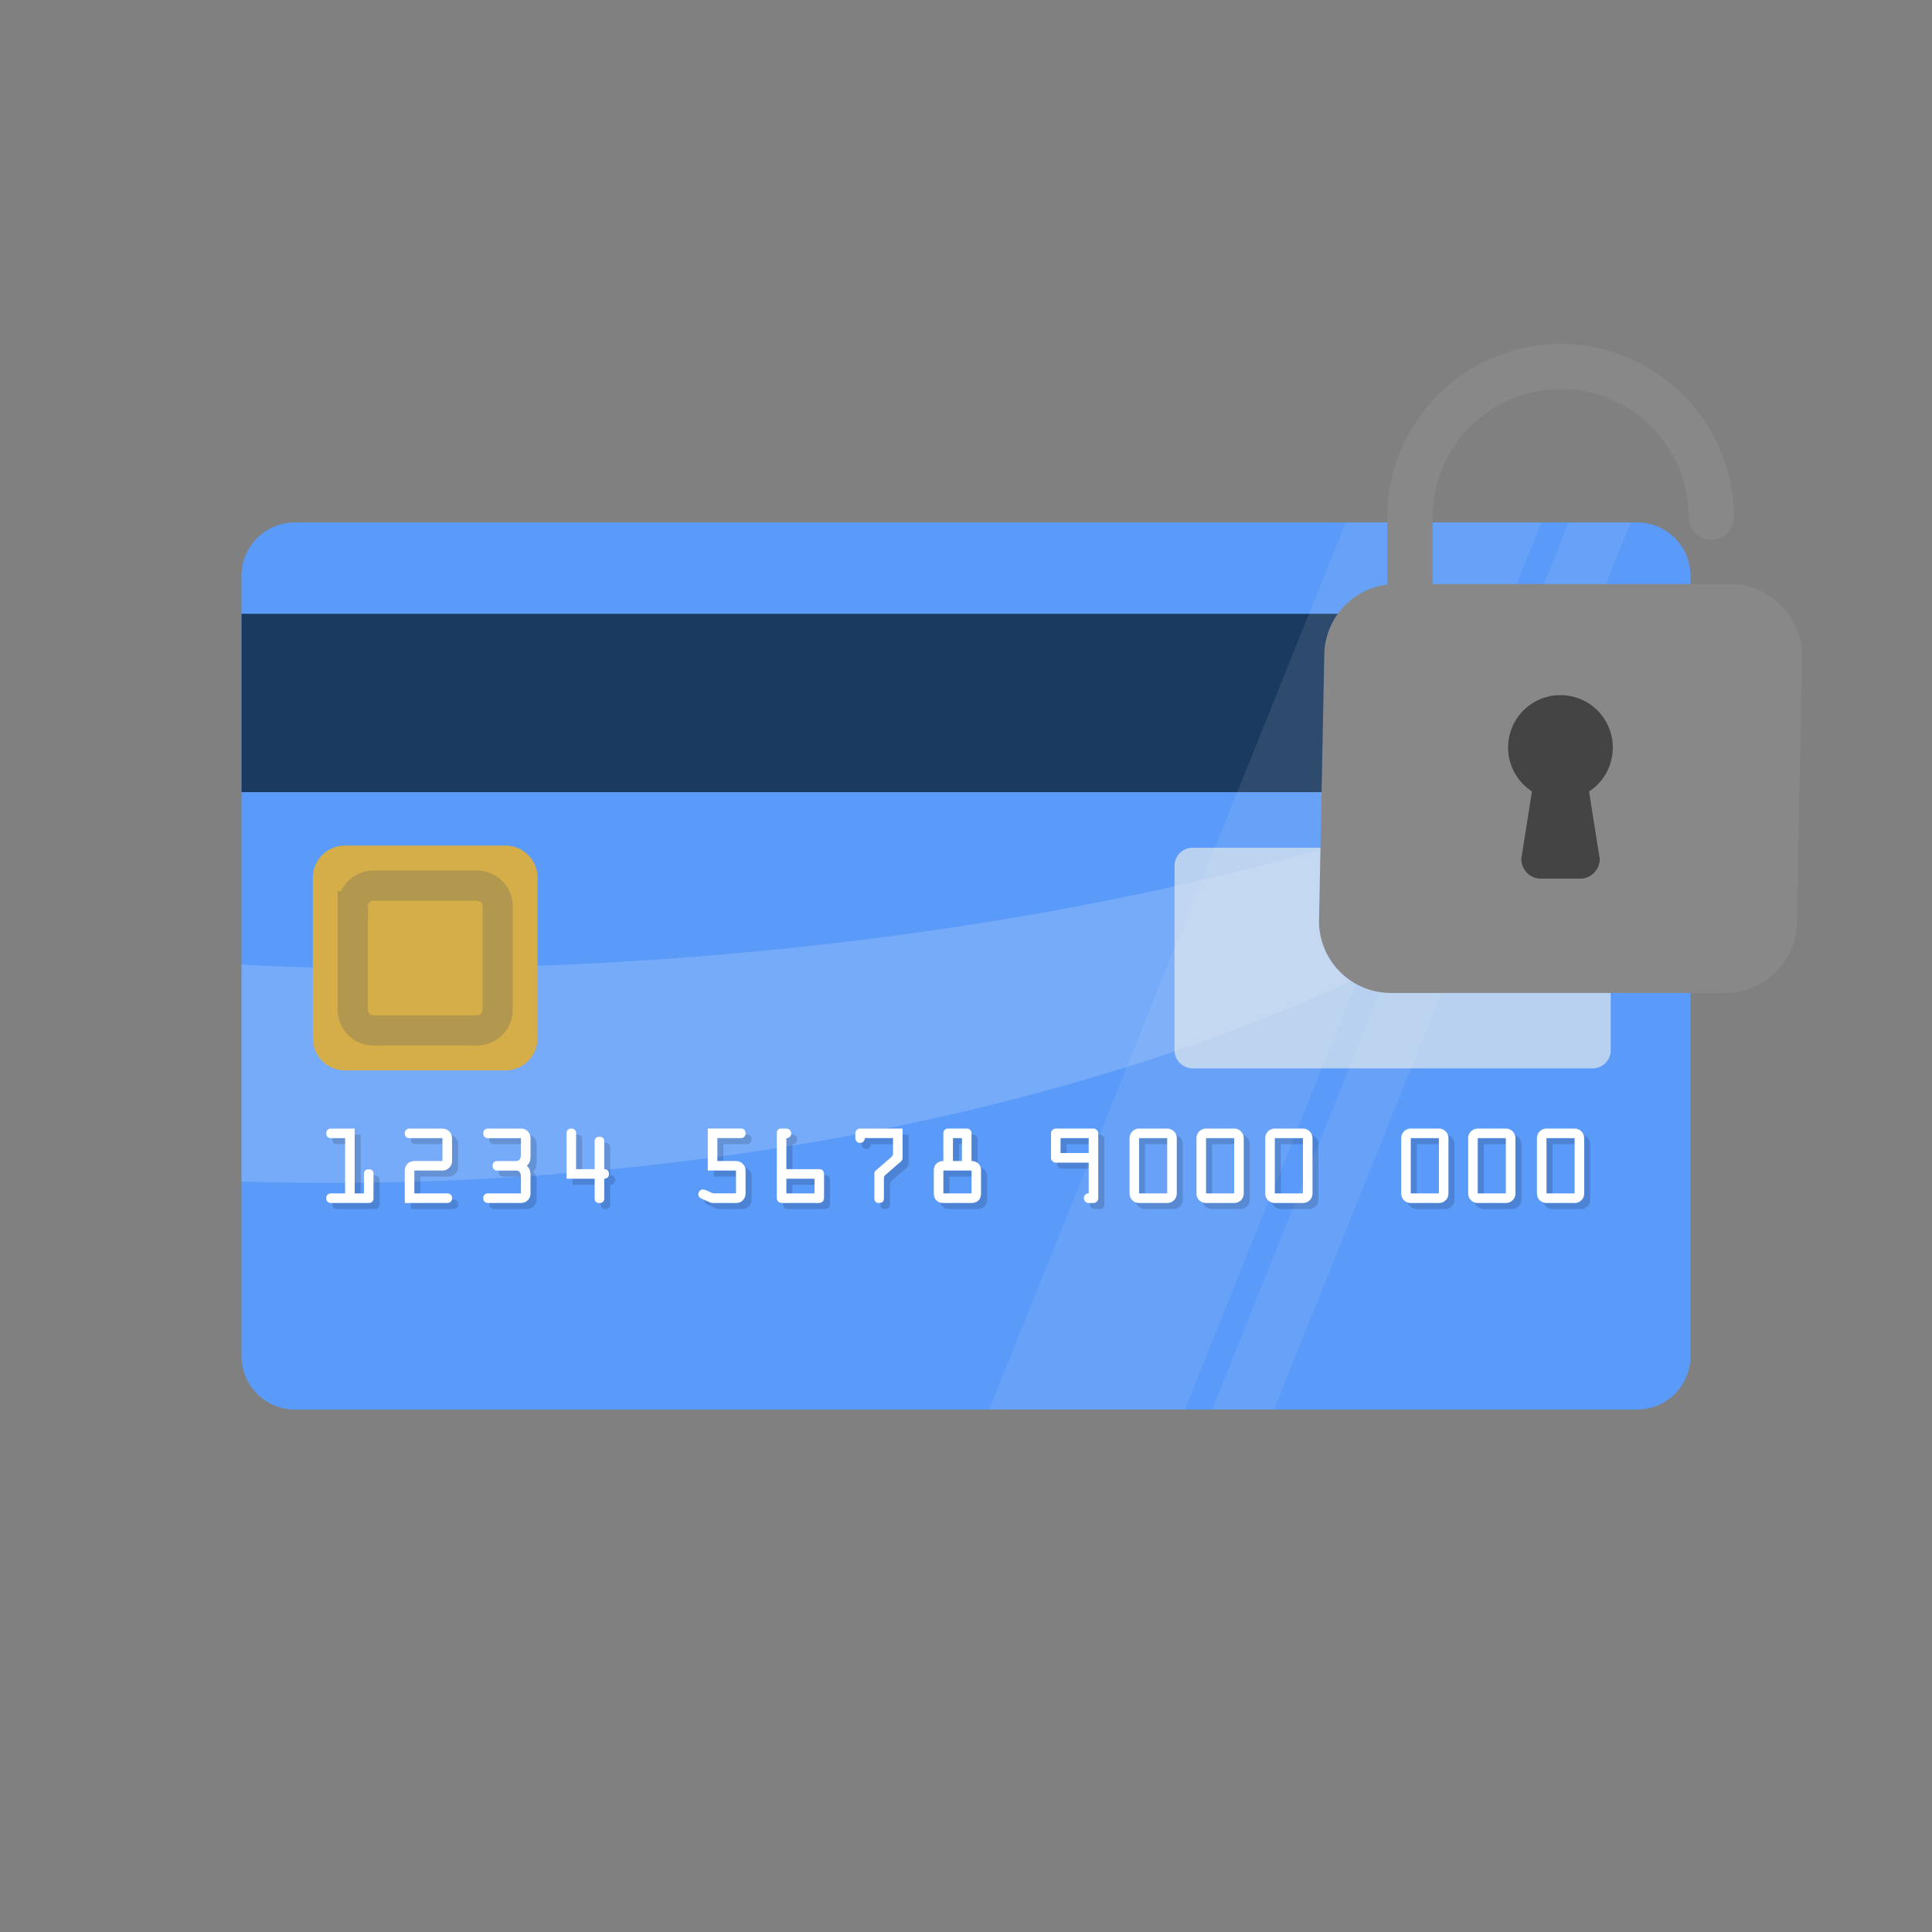 <svg preserveAspectRatio="xMinYMid" xmlns="http://www.w3.org/2000/svg" viewBox="0 0 64 64"><rect x="0" y="0" width="64" height="64" fill="#808080" stroke="none"/><path fill="#5A9AF9" d="M56 44.923c0 .979-.794 1.772-1.772 1.772H9.772A1.773 1.773 0 018 44.923V19.077c0-.979.794-1.772 1.772-1.772h44.455c.979 0 1.772.793 1.772 1.772v25.846z"/><path opacity=".2" fill="#E6F3FF" d="M56 25c-9.481 9.481-28.751 14.729-48 14.139v-7.188s26.831 1.871 48-8.369V25z"/><path fill="#D6AE49" d="M10.363 29.076c0-.587.476-1.064 1.063-1.064h5.319c.588 0 1.063.477 1.063 1.064v5.319c0 .587-.476 1.063-1.063 1.063h-5.319a1.063 1.063 0 01-1.063-1.063v-5.319z"/><path fill="none" stroke="#B2984F" stroke-miterlimit="10" d="M11.688 30.022c0-.378.307-.685.686-.685H15.8c.379 0 .686.307.686.685v3.427a.686.686 0 01-.686.686h-3.427a.686.686 0 01-.686-.686v-3.427z"/><path fill="#1B3A60" d="M8 20.333h48v5.908H8z"/><path opacity=".7" fill="#E1E8EF" d="M53.357 34.79a.6.6 0 01-.601.601H39.51a.602.602 0 01-.602-.601v-6.108c0-.332.27-.601.602-.601h13.247a.6.6 0 01.601.601v6.108z"/><path opacity=".1" fill="#E1E8EF" d="M32.765 46.695h6.482l11.815-29.39H44.58zm7.384 0h2.052l11.816-29.39h-2.052z"/><path d="M12.256 39.733v-.64c0-.092.041-.158.158-.158s.159.066.159.158v.798c0 .114-.076.159-.159.159h-1.248c-.082 0-.158-.045-.158-.159 0-.113.076-.158.158-.158h.466v-1.831h-.466c-.082 0-.158-.044-.158-.158s.076-.158.158-.158h.783v2.147h.307zm1.67 0h1.089c.083 0 .159.045.159.158 0 .114-.076.159-.159.159h-1.406v-1.033c0-.237.12-.357.358-.357h.89v-.758h-1.09c-.082 0-.158-.044-.158-.158s.076-.158.158-.158h1.052c.104 0 .178.016.257.089.089.082.099.168.099.282v.648c0 .114-.01.2-.099.282-.079.073-.152.089-.257.089h-.893v.757zm2.442-1.831c-.083 0-.159-.044-.159-.158s.076-.158.159-.158h1.089a.31.31 0 01.317.316v.608c0 .127-.025.219-.124.308.099.089.124.181.124.307v.608a.31.31 0 01-.317.317h-1.089c-.083 0-.159-.045-.159-.159 0-.113.076-.158.159-.158h1.089v-.525c0-.178-.069-.231-.158-.231h-.621c-.082 0-.158-.044-.158-.158s.076-.158.158-.158h.621c.089 0 .158-.055.158-.231v-.526h-1.089zm3.531 1.027v-.915c0-.079.038-.158.159-.158.12 0 .158.079.158.158v.915c.082 0 .158.045.158.158 0 .114-.076.159-.158.159v.646c0 .102-.045.159-.158.159-.114 0-.159-.058-.159-.159v-.646h-.931v-1.502c0-.079.038-.158.158-.158s.158.079.158.158v1.185h.615zm4.064-.269h.583c.102 0 .177.016.253.089.089.082.099.158.099.269v.678c0 .099-.01.168-.076.247-.079.096-.162.108-.275.108h-.703c-.083 0-.13-.022-.21-.058l-.12-.054c-.086-.038-.181-.066-.181-.177 0-.083.07-.159.152-.159.038 0 .066.01.102.025l.095.041c.044.02.117.063.168.063h.731v-.757h-.935v-1.391h1.094c.082 0 .158.044.158.158s-.076.158-.158.158h-.776v.76zm2.287.269h1.058c.158 0 .19.067.19.213v.709c0 .149-.063.2-.206.2h-1.153c-.148 0-.206-.054-.206-.2v-2.106c0-.073.025-.158.137-.158h.19c.082 0 .148.076.148.158a.15.15 0 01-.158.158v1.026zm0 .317v.487h.932v-.487h-.932zm2.601-1.344c0 .07-.057.158-.158.158s-.158-.088-.158-.158v-.158c0-.069.057-.158.158-.158h1.406v.919c0 .11.003.123-.085.199l-.444.383c-.082.073-.088.08-.088.19v.614c0 .102-.045.159-.159.159-.113 0-.158-.058-.158-.159v-.763c0-.104.003-.114.083-.184l.437-.377c.104-.093.099-.089.099-.229V37.9h-.933zm3.374-.316c.107 0 .158.076.158.158v.916a.32.32 0 01.231.089.305.305 0 01.085.23v.754c0 .193-.12.317-.316.317h-.932c-.196 0-.316-.124-.316-.317v-.754c0-.098.028-.177.085-.23a.324.324 0 01.231-.089v-.916c0-.082.051-.158.158-.158h.616zm.158 2.147v-.757h-.932v.757h.932zm-.318-1.073v-.758h-.297v.758h.297zm4.2.054h-1.09a.16.16 0 01-.158-.158v-.812a.16.16 0 01.158-.158h1.249c.088 0 .158.076.158.158v2.147a.155.155 0 01-.158.159h-.159a.155.155 0 01-.158-.159.15.15 0 01.158-.158v-1.019zm0-.318v-.494h-.932v.494h.932zm2.6-.81c.175 0 .317.143.317.316v1.831a.312.312 0 01-.317.317h-.931a.312.312 0 01-.317-.317v-1.831c0-.174.143-.316.317-.316h.931zm0 2.147v-1.831h-.931v1.831h.931zm2.218-2.147c.175 0 .317.143.317.316v1.831a.312.312 0 01-.317.317h-.931a.312.312 0 01-.317-.317v-1.831c0-.174.143-.316.317-.316h.931zm0 2.147v-1.831h-.931v1.831h.931zm2.278-2.147c.175 0 .317.143.317.316v1.831a.312.312 0 01-.317.317h-.931a.312.312 0 01-.317-.317v-1.831c0-.174.143-.316.317-.316h.931zm0 2.147v-1.831h-.931v1.831h.931zm4.504-2.147c.175 0 .317.143.317.316v1.831a.312.312 0 01-.317.317h-.931a.312.312 0 01-.317-.317v-1.831c0-.174.143-.316.317-.316h.931zm0 2.147v-1.831h-.931v1.831h.931zm2.218-2.147c.175 0 .317.143.317.316v1.831a.312.312 0 01-.317.317h-.931a.312.312 0 01-.317-.317v-1.831c0-.174.143-.316.317-.316h.931zm0 2.147v-1.831h-.931v1.831h.931zm2.278-2.147c.175 0 .317.143.317.316v1.831a.312.312 0 01-.317.317h-.931a.312.312 0 01-.317-.317v-1.831c0-.174.143-.316.317-.316h.931zm0 2.147v-1.831h-.931v1.831h.931z" opacity=".15"/><path d="M12.056 39.533v-.64c0-.092.041-.158.158-.158s.159.066.159.158v.798c0 .114-.076.159-.159.159h-1.248c-.082 0-.158-.045-.158-.159 0-.113.076-.158.158-.158h.466v-1.831h-.466c-.082 0-.158-.044-.158-.158s.076-.158.158-.158h.783v2.147h.307zm1.67 0h1.089c.083 0 .159.045.159.158 0 .114-.076.159-.159.159h-1.406v-1.033c0-.237.12-.357.358-.357h.89v-.758h-1.09c-.082 0-.158-.044-.158-.158s.076-.158.158-.158h1.052c.104 0 .178.016.257.089.089.082.099.168.099.282v.648c0 .114-.01.2-.099.282-.079.073-.152.089-.257.089h-.893v.757zm2.442-1.831c-.083 0-.159-.044-.159-.158s.076-.158.159-.158h1.089a.31.31 0 01.317.316v.608c0 .127-.025.219-.124.308.099.089.124.181.124.307v.608a.31.31 0 01-.317.317h-1.089c-.083 0-.159-.045-.159-.159 0-.113.076-.158.159-.158h1.089v-.525c0-.178-.069-.231-.158-.231h-.621c-.082 0-.158-.044-.158-.158s.076-.158.158-.158h.621c.089 0 .158-.055.158-.231v-.526h-1.089zm3.531 1.027v-.915c0-.079.038-.158.159-.158.12 0 .158.079.158.158v.915c.082 0 .158.045.158.158 0 .114-.076.159-.158.159v.646c0 .102-.045.159-.158.159-.114 0-.159-.058-.159-.159v-.646h-.931v-1.502c0-.079.038-.158.158-.158s.158.079.158.158v1.185h.615zm4.064-.269h.583c.102 0 .177.016.253.089.089.082.099.158.099.269v.678c0 .099-.01.168-.076.247-.079.096-.162.108-.275.108h-.703c-.083 0-.13-.022-.21-.058l-.12-.054c-.086-.038-.181-.066-.181-.177 0-.083.07-.159.152-.159.038 0 .066.01.102.025l.095.041c.044.02.117.063.168.063h.731v-.757h-.935v-1.391h1.094c.082 0 .158.044.158.158s-.076.158-.158.158h-.776v.76zm2.287.269h1.058c.158 0 .19.067.19.213v.709c0 .149-.063.2-.206.2h-1.153c-.148 0-.206-.054-.206-.2v-2.106c0-.073.025-.158.137-.158h.19c.082 0 .148.076.148.158a.15.15 0 01-.158.158v1.026zm0 .317v.487h.932v-.487h-.932zm2.6-1.344c0 .07-.057.158-.158.158s-.158-.088-.158-.158v-.158c0-.069.057-.158.158-.158h1.406v.919c0 .11.003.123-.085.199l-.444.383c-.082.073-.088.08-.088.19v.614c0 .102-.045.159-.159.159-.113 0-.158-.058-.158-.159v-.763c0-.104.003-.114.083-.184l.437-.377c.104-.093.099-.089.099-.229V37.7h-.933zm3.374-.316c.107 0 .158.076.158.158v.916a.32.32 0 01.231.089.305.305 0 01.085.23v.754c0 .193-.12.317-.316.317h-.932c-.196 0-.316-.124-.316-.317v-.754c0-.098.028-.177.085-.23a.324.324 0 01.231-.089v-.916c0-.082.051-.158.158-.158h.616zm.159 2.147v-.757h-.932v.757h.932zm-.318-1.073v-.758h-.297v.758h.297zm4.199.054h-1.09a.16.16 0 01-.158-.158v-.812a.16.16 0 01.158-.158h1.249c.088 0 .158.076.158.158v2.147a.155.155 0 01-.158.159h-.159a.155.155 0 01-.158-.159.15.15 0 01.158-.158v-1.019zm0-.318v-.494h-.932v.494h.932zm2.601-.81c.175 0 .317.143.317.316v1.831a.312.312 0 01-.317.317h-.931a.312.312 0 01-.317-.317v-1.831c0-.174.143-.316.317-.316h.931zm0 2.147v-1.831h-.931v1.831h.931zm2.218-2.147c.175 0 .317.143.317.316v1.831a.312.312 0 01-.317.317h-.931a.312.312 0 01-.317-.317v-1.831c0-.174.143-.316.317-.316h.931zm0 2.147v-1.831h-.931v1.831h.931zm2.278-2.147c.175 0 .317.143.317.316v1.831a.312.312 0 01-.317.317h-.931a.312.312 0 01-.317-.317v-1.831c0-.174.143-.316.317-.316h.931zm0 2.147v-1.831h-.931v1.831h.931zm4.504-2.147c.175 0 .317.143.317.316v1.831a.312.312 0 01-.317.317h-.931a.312.312 0 01-.317-.317v-1.831c0-.174.143-.316.317-.316h.931zm0 2.147v-1.831h-.931v1.831h.931zm2.218-2.147c.175 0 .317.143.317.316v1.831a.312.312 0 01-.317.317h-.931a.312.312 0 01-.317-.317v-1.831c0-.174.143-.316.317-.316h.931zm0 2.147v-1.831h-.931v1.831h.931zm2.278-2.147c.175 0 .317.143.317.316v1.831a.312.312 0 01-.317.317h-.931a.312.312 0 01-.317-.317v-1.831c0-.174.143-.316.317-.316h.931zm0 2.147v-1.831h-.931v1.831h.931z" fill="#FFF"/><path fill="#888" d="M57.141 32.894H46.074a2.383 2.383 0 01-2.38-2.381l.175-8.803a2.375 2.375 0 012.375-2.362h11.067a2.385 2.385 0 012.386 2.378l-.171 8.802c0 1.297-1.07 2.366-2.385 2.366z"/><path fill="#444" d="M49.958 24.766c0-.963.772-1.738 1.734-1.738s1.734.775 1.734 1.738c0 .61-.314 1.148-.786 1.45 0 0 .161 1.035.354 2.237 0 .36-.293.653-.645.653H51.04a.65.65 0 01-.645-.653l.352-2.237a1.733 1.733 0 01-.789-1.45z"/><path fill="#888" d="M56.687 17.879a.75.75 0 01-.75-.75 4.24 4.24 0 00-8.48 0 .75.75 0 01-1.5 0 5.741 5.741 0 015.736-5.735c3.167 0 5.744 2.572 5.744 5.735a.75.75 0 01-.75.75z"/><path fill="#888" d="M46.706 20.848a.75.75 0 01-.75-.75v-2.969a.75.75 0 011.5 0v2.969a.75.75 0 01-.75.75z"/></svg>